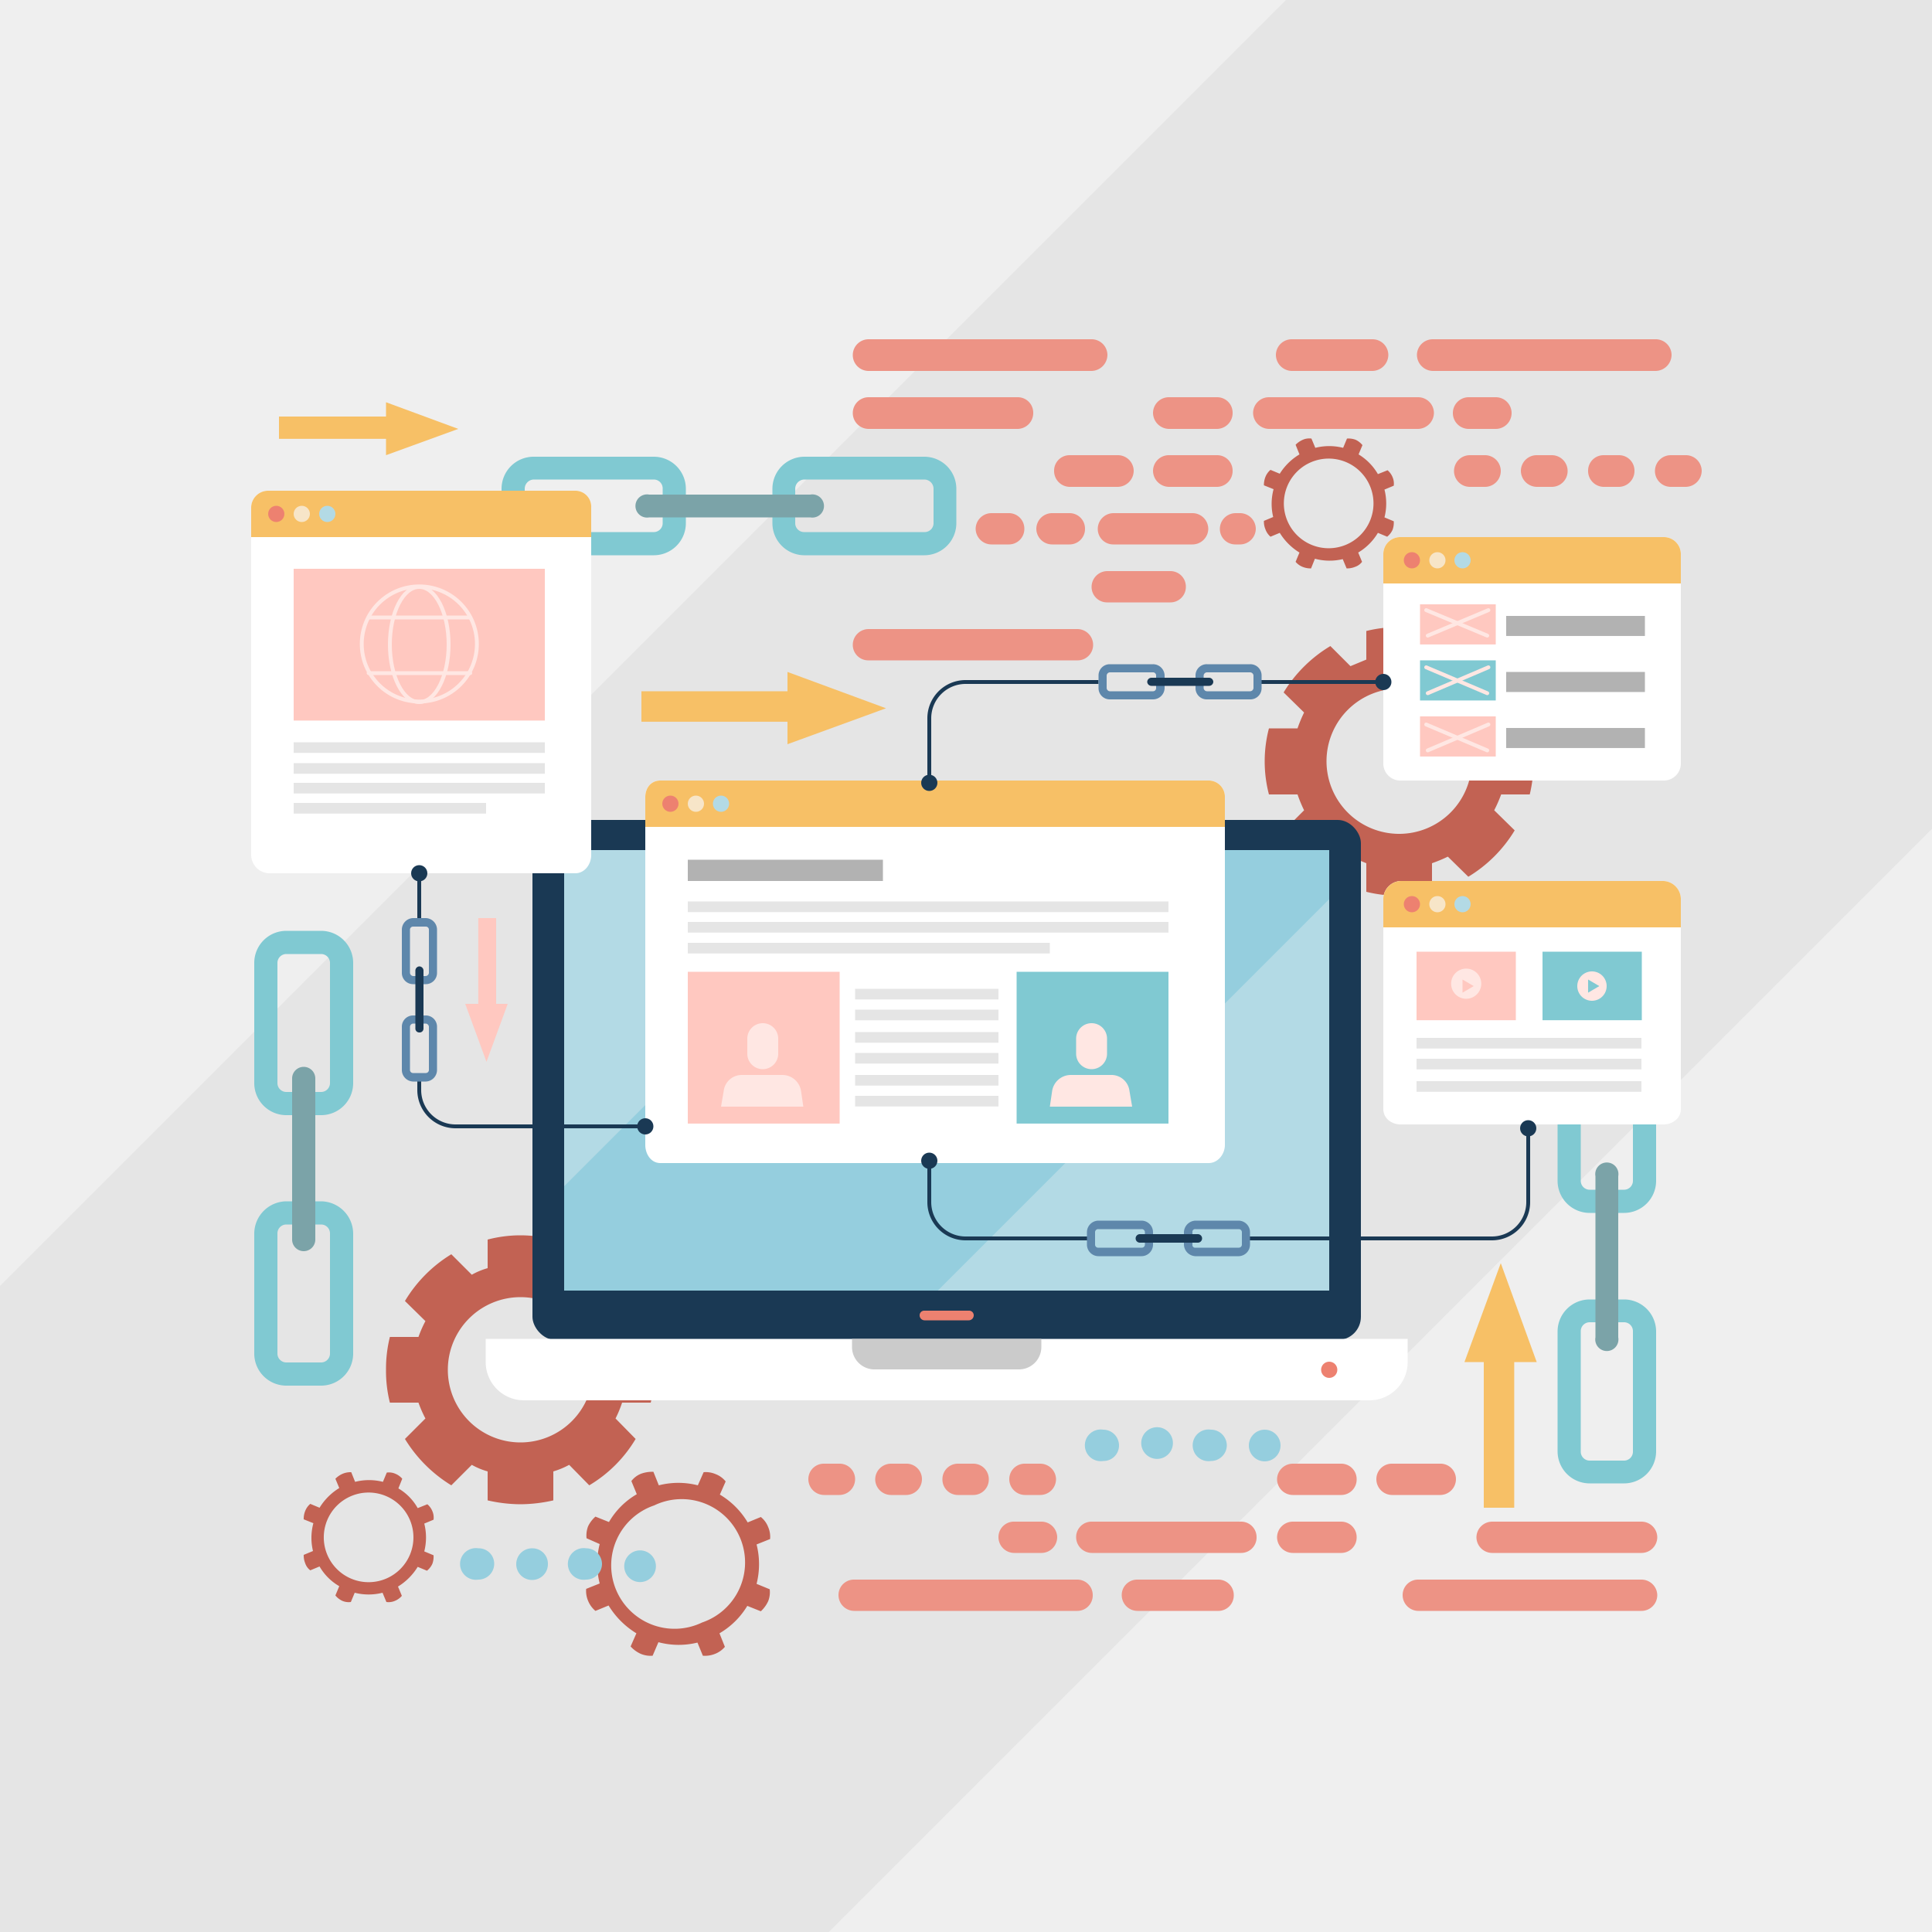 <svg xmlns="http://www.w3.org/2000/svg" viewBox="0 0 500 500"><defs><style>.cls-1{fill:#efefef;}.cls-2{fill:#e5e5e5;}.cls-3{fill:#80c9d2;}.cls-4{fill:#7ba3a8;}.cls-5{fill:#ed9385;}.cls-6{fill:#c26253;}.cls-7{fill:#1a3954;}.cls-8{fill:#b3dae5;}.cls-9{fill:#fff;}.cls-10{fill:#cbcbcb;}.cls-11{fill:#ed8170;}.cls-12{fill:#95cede;}.cls-13{fill:#f7c066;}.cls-14{fill:#f7e5c8;}.cls-15{fill:#ffc8c0;}.cls-16{fill:#ffe7e3;}.cls-17{fill:#b2b2b2;}.cls-18,.cls-19{fill:none;}.cls-18{stroke:#ffe7e3;stroke-linecap:round;stroke-linejoin:round;}.cls-19{stroke:#1a3954;stroke-miterlimit:10;}.cls-20{fill:#5e87ab;}</style></defs><g id="BACKGROUND"><rect class="cls-1" width="500" height="500"/><polygon class="cls-2" points="500 0 500 214.5 214.5 500 0 500 0 332.8 332.8 0 500 0"/></g><g id="OBJECTS"><path class="cls-3" d="M208.1,118.2h31.1a8.3,8.3,0,0,1,8.3,8.3v8.9a8.3,8.3,0,0,1-8.3,8.3H208.1a8.3,8.3,0,0,1-8.2-8.3v-8.9A8.3,8.3,0,0,1,208.1,118.2Zm31.1,19.5a2.3,2.3,0,0,0,2.4-2.3v-8.9a2.4,2.4,0,0,0-2.4-2.4H208.1a2.4,2.4,0,0,0-2.3,2.4v8.9a2.3,2.3,0,0,0,2.3,2.3Z"/><path class="cls-3" d="M138.1,118.2h31.1a8.3,8.3,0,0,1,8.3,8.3v8.9a8.3,8.3,0,0,1-8.3,8.3H138.1a8.3,8.3,0,0,1-8.3-8.3v-8.9A8.3,8.3,0,0,1,138.1,118.2Zm31.1,19.5a2.3,2.3,0,0,0,2.3-2.3v-8.9a2.3,2.3,0,0,0-2.3-2.4H138.1a2.4,2.4,0,0,0-2.3,2.4v8.9a2.3,2.3,0,0,0,2.3,2.3Z"/><path class="cls-4" d="M168,128h41.7a3,3,0,1,1,0,5.9H168a3,3,0,1,1,0-5.9Z"/><path class="cls-3" d="M91.4,319.2v31.1a8.3,8.3,0,0,1-8.3,8.3h-9a8.3,8.3,0,0,1-8.3-8.3V319.2a8.4,8.4,0,0,1,8.3-8.3h9A8.4,8.4,0,0,1,91.4,319.2ZM71.8,350.3a2.3,2.3,0,0,0,2.3,2.3h9a2.3,2.3,0,0,0,2.3-2.3V319.2a2.3,2.3,0,0,0-2.3-2.3h-9a2.3,2.3,0,0,0-2.3,2.3Z"/><path class="cls-3" d="M91.4,249.2v31.1a8.3,8.3,0,0,1-8.3,8.3h-9a8.3,8.3,0,0,1-8.3-8.3V249.2a8.3,8.3,0,0,1,8.3-8.3h9A8.3,8.3,0,0,1,91.4,249.2ZM71.8,280.3a2.3,2.3,0,0,0,2.3,2.3h9a2.3,2.3,0,0,0,2.3-2.3V249.2a2.3,2.3,0,0,0-2.3-2.3h-9a2.3,2.3,0,0,0-2.3,2.3Z"/><path class="cls-4" d="M81.6,279.1v41.7a3,3,0,0,1-6,0V279.1a3,3,0,0,1,6,0Z"/><path class="cls-3" d="M428.6,344.5v31.1a8.3,8.3,0,0,1-8.3,8.3h-8.9a8.3,8.3,0,0,1-8.3-8.3V344.5a8.3,8.3,0,0,1,8.3-8.2h8.9A8.3,8.3,0,0,1,428.6,344.5Zm-19.5,31.1a2.3,2.3,0,0,0,2.3,2.4h8.9a2.3,2.3,0,0,0,2.3-2.4V344.5a2.3,2.3,0,0,0-2.3-2.3h-8.9a2.3,2.3,0,0,0-2.3,2.3Z"/><path class="cls-3" d="M428.6,274.5v31.1a8.3,8.3,0,0,1-8.3,8.3h-8.9a8.3,8.3,0,0,1-8.3-8.3V274.5a8.3,8.3,0,0,1,8.3-8.3h8.9A8.3,8.3,0,0,1,428.6,274.5Zm-19.5,31.1a2.3,2.3,0,0,0,2.3,2.3h8.9a2.3,2.3,0,0,0,2.3-2.3V274.5a2.3,2.3,0,0,0-2.3-2.3h-8.9a2.3,2.3,0,0,0-2.3,2.3Z"/><path class="cls-4" d="M418.8,304.4v41.7a3,3,0,1,1-5.9,0V304.4a3,3,0,1,1,5.9,0Z"/><path class="cls-5" d="M282.5,96H224.8a4.1,4.1,0,0,1-4.1-4.1h0a4.1,4.1,0,0,1,4.1-4.1h57.7a4.1,4.1,0,0,1,4.1,4.1h0A4.2,4.2,0,0,1,282.5,96Z"/><path class="cls-5" d="M428.5,96H370.8a4.2,4.2,0,0,1-4.1-4.1h0a4.1,4.1,0,0,1,4.1-4.1h57.7a4.1,4.1,0,0,1,4.1,4.1h0A4.2,4.2,0,0,1,428.5,96Z"/><path class="cls-5" d="M355.2,96H334.3a4.2,4.2,0,0,1-4.1-4.1h0a4.1,4.1,0,0,1,4.1-4.1h20.9a4.1,4.1,0,0,1,4.1,4.1h0A4.2,4.2,0,0,1,355.2,96Z"/><path class="cls-5" d="M263.4,111H224.8a4.1,4.1,0,0,1-4.1-4.1h0a4.1,4.1,0,0,1,4.1-4.1h38.6a4,4,0,0,1,4,4.1h0A4.1,4.1,0,0,1,263.4,111Z"/><path class="cls-5" d="M367,111H328.4a4.2,4.2,0,0,1-4.1-4.1h0a4.1,4.1,0,0,1,4.1-4.1H367a4.1,4.1,0,0,1,4.1,4.1h0A4.2,4.2,0,0,1,367,111Z"/><path class="cls-5" d="M387.1,111h-7a4.1,4.1,0,0,1-4.1-4.1h0a4.1,4.1,0,0,1,4.1-4.1h7a4.1,4.1,0,0,1,4.1,4.1h0A4.1,4.1,0,0,1,387.1,111Z"/><path class="cls-5" d="M315,111H302.5a4.2,4.2,0,0,1-4.1-4.1h0a4.1,4.1,0,0,1,4.1-4.1H315a4,4,0,0,1,4,4.1h0A4.1,4.1,0,0,1,315,111Z"/><path class="cls-5" d="M289.3,126H276.8a4.1,4.1,0,0,1-4-4.1h0a4,4,0,0,1,4-4.1h12.5a4.1,4.1,0,0,1,4.1,4.1h0A4.2,4.2,0,0,1,289.3,126Z"/><path class="cls-5" d="M315,126H302.5a4.2,4.2,0,0,1-4.1-4.1h0a4.1,4.1,0,0,1,4.1-4.1H315a4,4,0,0,1,4,4.1h0A4.1,4.1,0,0,1,315,126Z"/><path class="cls-5" d="M384.3,126h-3.9a4.1,4.1,0,0,1-4.1-4.1h0a4.1,4.1,0,0,1,4.1-4.1h3.9a4.1,4.1,0,0,1,4.1,4.1h0A4.1,4.1,0,0,1,384.3,126Z"/><path class="cls-5" d="M401.6,126h-3.9a4.2,4.2,0,0,1-4.1-4.1h0a4.1,4.1,0,0,1,4.1-4.1h3.9a4.1,4.1,0,0,1,4.1,4.1h0A4.1,4.1,0,0,1,401.6,126Z"/><path class="cls-5" d="M419,126h-4a4.1,4.1,0,0,1-4-4.1h0a4,4,0,0,1,4-4.1h4a4,4,0,0,1,4,4.1h0A4.1,4.1,0,0,1,419,126Z"/><path class="cls-5" d="M436.3,126h-3.9a4.1,4.1,0,0,1-4.1-4.1h0a4.1,4.1,0,0,1,4.1-4.1h3.9a4.1,4.1,0,0,1,4.1,4.1h0A4.2,4.2,0,0,1,436.3,126Z"/><path class="cls-5" d="M308.6,140.9H288.2a4,4,0,0,1-4.1-4h0a4.1,4.1,0,0,1,4.1-4.1h20.4a4.1,4.1,0,0,1,4.1,4.1h0A4.1,4.1,0,0,1,308.6,140.9Z"/><path class="cls-5" d="M320.9,140.9h-1.1a4,4,0,0,1-4.1-4h0a4.1,4.1,0,0,1,4.1-4.1h1.1a4.1,4.1,0,0,1,4.1,4.1h0A4.1,4.1,0,0,1,320.9,140.9Z"/><path class="cls-5" d="M261.1,140.9h-4.5a4.1,4.1,0,0,1-4.1-4h0a4.1,4.1,0,0,1,4.1-4.1h4.5a4,4,0,0,1,4,4.1h0A4,4,0,0,1,261.1,140.9Z"/><path class="cls-5" d="M276.8,140.9h-4.5a4.1,4.1,0,0,1-4.1-4h0a4.1,4.1,0,0,1,4.1-4.1h4.5a4,4,0,0,1,4,4.1h0A4,4,0,0,1,276.8,140.9Z"/><path class="cls-5" d="M302.9,155.9H286.6a4,4,0,0,1-4.1-4h0a4.1,4.1,0,0,1,4.1-4.1h16.3a4,4,0,0,1,4,4.1h0A4,4,0,0,1,302.9,155.9Z"/><path class="cls-5" d="M278.8,170.9h-54a4,4,0,0,1-4.1-4h0a4.1,4.1,0,0,1,4.1-4.1h54a4.1,4.1,0,0,1,4.1,4.1h0A4,4,0,0,1,278.8,170.9Z"/><path class="cls-5" d="M367.1,408.8h57.7a4.1,4.1,0,0,1,4.1,4h0a4.1,4.1,0,0,1-4.1,4.1H367.1a4.1,4.1,0,0,1-4.1-4.1h0A4,4,0,0,1,367.1,408.8Z"/><path class="cls-5" d="M221.1,408.8h57.7a4,4,0,0,1,4,4h0a4,4,0,0,1-4,4.1H221.1a4.1,4.1,0,0,1-4.1-4.1h0A4,4,0,0,1,221.1,408.8Z"/><path class="cls-5" d="M294.4,408.8h20.9a4,4,0,0,1,4,4h0a4,4,0,0,1-4,4.1H294.4a4.1,4.1,0,0,1-4.1-4.1h0A4,4,0,0,1,294.4,408.8Z"/><path class="cls-5" d="M386.2,393.8h38.6a4.1,4.1,0,0,1,4.1,4h0a4.1,4.1,0,0,1-4.1,4.1H386.2a4.1,4.1,0,0,1-4.1-4.1h0A4.1,4.1,0,0,1,386.2,393.8Z"/><path class="cls-5" d="M282.6,393.8h38.6a4,4,0,0,1,4,4h0a4,4,0,0,1-4,4.1H282.6a4.1,4.1,0,0,1-4.1-4.1h0A4,4,0,0,1,282.6,393.8Z"/><path class="cls-5" d="M262.5,393.8h7a4.1,4.1,0,0,1,4.1,4h0a4.1,4.1,0,0,1-4.1,4.1h-7a4.1,4.1,0,0,1-4.1-4.1h0A4,4,0,0,1,262.5,393.8Z"/><path class="cls-5" d="M334.6,393.8h12.5a4,4,0,0,1,4,4h0a4,4,0,0,1-4,4.1H334.6a4.1,4.1,0,0,1-4.1-4.1h0A4.1,4.1,0,0,1,334.6,393.8Z"/><path class="cls-5" d="M360.3,378.8h12.4a4,4,0,0,1,4.1,4h0a4.1,4.1,0,0,1-4.1,4.1H360.3a4.1,4.1,0,0,1-4.1-4.1h0A4,4,0,0,1,360.3,378.8Z"/><path class="cls-5" d="M334.6,378.8h12.5a4,4,0,0,1,4,4h0a4,4,0,0,1-4,4.1H334.6a4.1,4.1,0,0,1-4.1-4.1h0A4.1,4.1,0,0,1,334.6,378.8Z"/><path class="cls-5" d="M265.3,378.8h3.9a4.1,4.1,0,0,1,4.1,4h0a4.1,4.1,0,0,1-4.1,4.1h-3.9a4.1,4.1,0,0,1-4.1-4.1h0A4,4,0,0,1,265.3,378.8Z"/><path class="cls-5" d="M247.9,378.8h4a4,4,0,0,1,4,4h0a4,4,0,0,1-4,4.1h-4a4,4,0,0,1-4-4.1h0A4,4,0,0,1,247.9,378.8Z"/><path class="cls-5" d="M230.6,378.8h3.9a4,4,0,0,1,4.1,4h0a4.1,4.1,0,0,1-4.1,4.1h-3.9a4.1,4.1,0,0,1-4.1-4.1h0A4.1,4.1,0,0,1,230.6,378.8Z"/><path class="cls-5" d="M213.3,378.8h3.9a4,4,0,0,1,4.1,4h0a4.1,4.1,0,0,1-4.1,4.1h-3.9a4.1,4.1,0,0,1-4.1-4.1h0A4,4,0,0,1,213.3,378.8Z"/><path class="cls-6" d="M395.9,205.6a37.1,37.1,0,0,0,0-17.1h-7.4a36.5,36.5,0,0,0-1.8-4.1l5.3-5.2a35.3,35.3,0,0,0-12-12l-5.3,5.2a38.9,38.9,0,0,0-4.1-1.7v-7.4a33.6,33.6,0,0,0-8.5-1,34.1,34.1,0,0,0-8.5,1v7.4l-4.1,1.7-5.2-5.2a35.6,35.6,0,0,0-12.1,12l5.3,5.2a35.6,35.6,0,0,0-1.7,4.1h-7.4a33.8,33.8,0,0,0,0,17.1h7.4a35.6,35.6,0,0,0,1.7,4.1l-5.2,5.2a33.7,33.7,0,0,0,12,12l5.2-5.2,4.1,1.7v7.4a34.1,34.1,0,0,0,8.5,1,33.6,33.6,0,0,0,8.5-1v-7.4a38.9,38.9,0,0,0,4.1-1.7l5.3,5.2a35.3,35.3,0,0,0,12-12l-5.3-5.2a36.5,36.5,0,0,0,1.8-4.1Zm-33.8,10.2a18.8,18.8,0,1,1,18.8-18.7A18.8,18.8,0,0,1,362.1,215.8Z"/><path class="cls-6" d="M168.4,363a33.5,33.5,0,0,0,1.1-8.5,34.1,34.1,0,0,0-1.1-8.5H161a29.5,29.5,0,0,0-1.7-4.1l5.2-5.2a32.9,32.9,0,0,0-12-12l-5.2,5.2a20.9,20.9,0,0,0-4.1-1.7v-7.4a34.1,34.1,0,0,0-8.5-1.1,33.5,33.5,0,0,0-8.5,1.1v7.4a18.6,18.6,0,0,0-4.1,1.7l-5.3-5.3a35.6,35.6,0,0,0-12,12.1l5.3,5.2a30,30,0,0,0-1.8,4.1h-7.4a34.1,34.1,0,0,0-1,8.5,33.6,33.6,0,0,0,1,8.5h7.4a30,30,0,0,0,1.8,4.1l-5.3,5.3a36.2,36.2,0,0,0,12,12l5.3-5.3a18.6,18.6,0,0,0,4.1,1.7v7.5a38.8,38.8,0,0,0,8.5,1,39.5,39.5,0,0,0,8.5-1v-7.5a20.9,20.9,0,0,0,4.1-1.7l5.2,5.3a34.5,34.5,0,0,0,12-12l-5.2-5.3A29.5,29.5,0,0,0,161,363Zm-33.7,10.3a18.8,18.8,0,1,1,18.8-18.8A18.8,18.8,0,0,1,134.7,373.3Z"/><path class="cls-6" d="M359.1,121.7l-2.5,1a14.4,14.4,0,0,0-5-5.1l1-2.4a4.9,4.9,0,0,0-1.8-1.4,5.3,5.3,0,0,0-2.2-.3l-1,2.4a14.6,14.6,0,0,0-7.2,0l-1-2.4a4.1,4.1,0,0,0-2.2.3,5.9,5.9,0,0,0-1.9,1.3l1,2.5a15.2,15.2,0,0,0-5.1,5l-2.4-1a4.6,4.6,0,0,0-1.3,1.8,5.7,5.7,0,0,0-.4,2.2l2.5,1a14.6,14.6,0,0,0-.1,7.2l-2.4,1a5.1,5.1,0,0,0,.4,2.2,4.6,4.6,0,0,0,1.3,1.9l2.4-1a15.5,15.5,0,0,0,5.1,5.1l-1,2.4a4.6,4.6,0,0,0,1.8,1.3,5.4,5.4,0,0,0,2.2.4l1-2.5a14.6,14.6,0,0,0,7.2.1l1,2.4a5.4,5.4,0,0,0,2.2-.4,3.8,3.8,0,0,0,1.8-1.3l-1-2.4a14.6,14.6,0,0,0,5.1-5.1l2.4,1a4.9,4.9,0,0,0,1.4-1.8,5.3,5.3,0,0,0,.3-2.2l-2.4-1a14.6,14.6,0,0,0,0-7.2l2.4-1a4.2,4.2,0,0,0-.3-2.2A4.6,4.6,0,0,0,359.1,121.7ZM348.3,141a11.6,11.6,0,1,1,6.3-15.1A11.6,11.6,0,0,1,348.3,141Z"/><path class="cls-6" d="M110.6,389.3l-2.5,1a13.6,13.6,0,0,0-5-5.1l1-2.5a4.6,4.6,0,0,0-1.8-1.3,4.1,4.1,0,0,0-2.2-.3l-1,2.4a14.6,14.6,0,0,0-7.2,0l-1-2.5a5.4,5.4,0,0,0-2.2.4,5.9,5.9,0,0,0-1.9,1.3l1,2.4a15.5,15.5,0,0,0-5.1,5.1l-2.4-1A4.6,4.6,0,0,0,79,391a5.4,5.4,0,0,0-.4,2.2l2.5,1a14.6,14.6,0,0,0-.1,7.2l-2.4,1a5.4,5.4,0,0,0,.4,2.2,3.8,3.8,0,0,0,1.3,1.8l2.4-1a13.9,13.9,0,0,0,5.1,5.1l-1,2.4a4.9,4.9,0,0,0,1.8,1.4,4.1,4.1,0,0,0,2.2.3l1-2.4a14.6,14.6,0,0,0,7.2,0l1,2.4a4.1,4.1,0,0,0,2.2-.3A4.6,4.6,0,0,0,104,413l-1-2.4a15.5,15.5,0,0,0,5.1-5.1l2.4,1a4.9,4.9,0,0,0,1.4-1.8,5.3,5.3,0,0,0,.3-2.2l-2.4-1a14.6,14.6,0,0,0,0-7.2l2.4-1a4.1,4.1,0,0,0-.3-2.2A4.6,4.6,0,0,0,110.6,389.3ZM99.8,408.6a11.6,11.6,0,1,1,6.3-15.2A11.6,11.6,0,0,1,99.8,408.6Z"/><path class="cls-6" d="M196.9,392.6l-3.4,1.4a20.7,20.7,0,0,0-7.2-7.2l1.5-3.4a6.1,6.1,0,0,0-2.6-1.9,6.5,6.5,0,0,0-3.1-.5l-1.5,3.4a20.3,20.3,0,0,0-10.1,0l-1.4-3.5a8.6,8.6,0,0,0-3.2.5,5.8,5.8,0,0,0-2.5,1.9l1.4,3.4a19.9,19.9,0,0,0-7.2,7.2l-3.5-1.4a7.9,7.9,0,0,0-1.9,2.5,6.7,6.7,0,0,0-.4,3.1l3.4,1.5a20.7,20.7,0,0,0,0,10.2l-3.5,1.4a6.5,6.5,0,0,0,.5,3.1,6.7,6.7,0,0,0,1.9,2.6l3.4-1.4a21.6,21.6,0,0,0,7.2,7.2l-1.5,3.4a7.9,7.9,0,0,0,2.6,1.9,6.5,6.5,0,0,0,3.1.5l1.5-3.5a20.3,20.3,0,0,0,10.1.1l1.4,3.4a7,7,0,0,0,3.2-.5,6.4,6.4,0,0,0,2.5-1.8l-1.4-3.5a20.4,20.4,0,0,0,7.2-7.1l3.5,1.4a8.3,8.3,0,0,0,1.9-2.6,6.3,6.3,0,0,0,.4-3.1l-3.4-1.4a20.7,20.7,0,0,0,0-10.2l3.5-1.4a6.3,6.3,0,0,0-.5-3.1A6.1,6.1,0,0,0,196.9,392.6Zm-15.2,27.3a16.4,16.4,0,1,1-12.4-30.3,16.4,16.4,0,1,1,12.4,30.3Z"/><rect class="cls-7" x="137.8" y="212.2" width="214.4" height="134.59" rx="6"/><rect class="cls-8" x="146" y="220" width="198" height="114"/><path class="cls-9" d="M125.7,346.5H364.3a0,0,0,0,1,0,0v6a9.9,9.9,0,0,1-9.9,9.9H135.6a9.9,9.9,0,0,1-9.9-9.9v-6A0,0,0,0,1,125.7,346.5Z"/><path class="cls-10" d="M220.4,346.5h49.1a0,0,0,0,1,0,0v2.1a5.8,5.8,0,0,1-5.8,5.8H226.3a5.8,5.8,0,0,1-5.8-5.8v-2.1A0,0,0,0,1,220.4,346.5Z"/><circle class="cls-11" cx="344" cy="354.5" r="2.1"/><path class="cls-11" d="M250.7,341.7H239.3a1.3,1.3,0,0,1-1.3-1.3h0a1.2,1.2,0,0,1,1.3-1.2h11.4a1.2,1.2,0,0,1,1.3,1.2h0A1.3,1.3,0,0,1,250.7,341.7Z"/><polygon class="cls-12" points="344 220 344 232.7 242.7 334 146 334 146 307 233 220 344 220"/><path class="cls-9" d="M435,232.6V287c0,2.4-2.1,4-4.5,4h-68c-2.4,0-4.5-1.6-4.5-4V232.6a4.7,4.7,0,0,1,4.5-4.6h68A4.7,4.7,0,0,1,435,232.6Z"/><path class="cls-13" d="M435,232.6V240H358v-7.4a4.7,4.7,0,0,1,4.5-4.6h68A4.7,4.7,0,0,1,435,232.6Z"/><rect class="cls-2" x="366.6" y="268.6" width="58.2" height="2.75"/><rect class="cls-2" x="366.6" y="274" width="58.2" height="2.75"/><rect class="cls-2" x="366.6" y="279.8" width="58.2" height="2.75"/><circle class="cls-11" cx="365.4" cy="234" r="2.1"/><circle class="cls-14" cx="372" cy="234" r="2.1"/><circle class="cls-8" cx="378.5" cy="234" r="2.1"/><rect class="cls-15" x="366.6" y="246.3" width="25.7" height="17.73"/><rect class="cls-3" x="399.2" y="246.3" width="25.7" height="17.73"/><path class="cls-16" d="M375.6,255.2a3.9,3.9,0,1,1,7.7,0,3.9,3.9,0,0,1-7.7,0Z"/><path class="cls-16" d="M408.2,255.2a3.8,3.8,0,1,1,7.6,0,3.8,3.8,0,1,1-7.6,0Z"/><polygon class="cls-15" points="381.4 255.2 378.5 256.9 378.5 253.5 381.4 255.2"/><polygon class="cls-3" points="413.9 255.2 411 256.9 411 253.5 413.9 255.2"/><path class="cls-9" d="M435,143.3v54.4a4.4,4.4,0,0,1-4.5,4.3h-68a4.4,4.4,0,0,1-4.5-4.3V143.3a4.4,4.4,0,0,1,4.5-4.3h68A4.4,4.4,0,0,1,435,143.3Z"/><path class="cls-13" d="M435,143.3V151H358v-7.7a4.4,4.4,0,0,1,4.5-4.3h68A4.4,4.4,0,0,1,435,143.3Z"/><rect class="cls-17" x="389.8" y="159.4" width="35.9" height="5.19"/><rect class="cls-17" x="389.8" y="173.9" width="35.9" height="5.19"/><rect class="cls-17" x="389.8" y="188.4" width="35.9" height="5.19"/><circle class="cls-11" cx="365.4" cy="145" r="2.1"/><circle class="cls-14" cx="372" cy="145" r="2.1"/><circle class="cls-8" cx="378.5" cy="145" r="2.1"/><rect class="cls-15" x="367.5" y="156.4" width="19.6" height="10.38"/><rect class="cls-3" x="367.5" y="170.9" width="19.6" height="10.38"/><rect class="cls-15" x="367.5" y="185.4" width="19.6" height="10.38"/><line class="cls-18" x1="369.1" y1="157.9" x2="384.9" y2="164.5"/><line class="cls-18" x1="385.2" y1="157.9" x2="369.5" y2="164.5"/><line class="cls-18" x1="369.1" y1="172.7" x2="384.9" y2="179.4"/><line class="cls-18" x1="385.2" y1="172.7" x2="369.5" y2="179.4"/><line class="cls-18" x1="369.1" y1="187.5" x2="384.9" y2="194.2"/><line class="cls-18" x1="385.2" y1="187.5" x2="369.5" y2="194.2"/><path class="cls-9" d="M153,131.3v90c0,2.4-1.7,4.7-4.1,4.7H69.5a4.8,4.8,0,0,1-4.5-4.7v-90a4.4,4.4,0,0,1,4.5-4.3h79.4A4.1,4.1,0,0,1,153,131.3Z"/><path class="cls-13" d="M153,131.3V139H65v-7.7a4.4,4.4,0,0,1,4.5-4.3h79.4A4.1,4.1,0,0,1,153,131.3Z"/><rect class="cls-2" x="76" y="192.1" width="65" height="2.75"/><rect class="cls-2" x="76" y="197.5" width="65" height="2.75"/><rect class="cls-2" x="76" y="202.6" width="65" height="2.75"/><rect class="cls-2" x="76" y="207.8" width="49.8" height="2.75"/><circle class="cls-11" cx="71.5" cy="133" r="2.1"/><circle class="cls-14" cx="78.1" cy="133" r="2.1"/><circle class="cls-8" cx="84.7" cy="133" r="2.1"/><rect class="cls-15" x="76" y="147.2" width="65" height="39.28"/><circle class="cls-18" cx="108.5" cy="166.8" r="14.9" transform="translate(-81.4 107.3) rotate(-39.6)"/><ellipse class="cls-18" cx="108.5" cy="166.8" rx="7.6" ry="14.9"/><line class="cls-18" x1="95.4" y1="159.8" x2="121.7" y2="159.8"/><line class="cls-18" x1="95.4" y1="174.2" x2="121.7" y2="174.2"/><path class="cls-9" d="M317,206.3v90c0,2.4-1.8,4.7-4.2,4.7H170.9c-2.4,0-3.9-2.3-3.9-4.7v-90c0-2.4,1.5-4.3,3.9-4.3H312.8A4.2,4.2,0,0,1,317,206.3Z"/><path class="cls-13" d="M317,206.3V214H167v-7.7c0-2.4,1.5-4.3,3.9-4.3H312.8A4.2,4.2,0,0,1,317,206.3Z"/><rect class="cls-17" x="178" y="222.5" width="50.5" height="5.5"/><rect class="cls-2" x="178" y="233.3" width="124.4" height="2.75"/><rect class="cls-2" x="178" y="238.6" width="124.4" height="2.75"/><rect class="cls-2" x="221.3" y="255.9" width="37.1" height="2.75"/><rect class="cls-2" x="221.3" y="261.3" width="37.1" height="2.75"/><rect class="cls-2" x="221.3" y="267.1" width="37.1" height="2.75"/><rect class="cls-2" x="221.3" y="272.5" width="37.1" height="2.75"/><rect class="cls-2" x="221.3" y="278.2" width="37.1" height="2.75"/><rect class="cls-2" x="221.3" y="283.6" width="37.1" height="2.75"/><rect class="cls-2" x="178" y="244" width="93.7" height="2.75"/><circle class="cls-11" cx="173.5" cy="208" r="2.1"/><circle class="cls-14" cx="180.1" cy="208" r="2.1"/><circle class="cls-8" cx="186.6" cy="208" r="2.1"/><rect class="cls-15" x="178" y="251.5" width="39.3" height="39.28"/><rect class="cls-3" x="263.1" y="251.5" width="39.3" height="39.28"/><path class="cls-16" d="M293,286.4H271.7l.6-4.1a4.9,4.9,0,0,1,4.8-4.1h10.5a4.7,4.7,0,0,1,4.7,4.1Z"/><path class="cls-16" d="M282.5,276.7h0a4,4,0,0,1-4-4v-3.9a4,4,0,0,1,4-4h0a4,4,0,0,1,4,4v3.9A4,4,0,0,1,282.5,276.7Z"/><path class="cls-16" d="M207.9,286.4H186.6l.7-4.1a4.7,4.7,0,0,1,4.7-4.1h10.5a4.9,4.9,0,0,1,4.8,4.1Z"/><path class="cls-16" d="M197.4,276.7h0a4,4,0,0,1-4-4v-3.9a4,4,0,0,1,4-4h0a4,4,0,0,1,4,4v3.9A4,4,0,0,1,197.4,276.7Z"/><line class="cls-19" x1="325.3" y1="176.5" x2="358" y2="176.5"/><path class="cls-19" d="M240.5,202V185.9a9.4,9.4,0,0,1,9.4-9.4h34.4"/><circle class="cls-7" cx="240.5" cy="202.6" r="2.1"/><circle class="cls-7" cx="358" cy="176.5" r="2.1"/><path class="cls-19" d="M321.4,320.5h64.7a9.4,9.4,0,0,0,9.4-9.4V292"/><path class="cls-19" d="M240.5,301v10.1a9.4,9.4,0,0,0,9.4,9.4h32.4"/><circle class="cls-7" cx="395.5" cy="292" r="2.1"/><circle class="cls-7" cx="240.5" cy="300.4" r="2.1"/><line class="cls-19" x1="108.5" y1="238.6" x2="108.5" y2="226"/><path class="cls-19" d="M167,291.5H117.9a9.4,9.4,0,0,1-9.4-9.4v-2.6"/><circle class="cls-7" cx="108.5" cy="226" r="2.1"/><circle class="cls-7" cx="167" cy="291.5" r="2.1"/><path class="cls-20" d="M104,251.8V240.6a3,3,0,0,1,2.9-3h3.3a3,3,0,0,1,2.9,3v11.2a2.9,2.9,0,0,1-2.9,2.9h-3.3A2.9,2.9,0,0,1,104,251.8Zm7-11.2a.8.8,0,0,0-.8-.8h-3.3a.8.8,0,0,0-.8.8v11.2a.9.9,0,0,0,.8.8h3.3a.9.9,0,0,0,.8-.8Z"/><path class="cls-20" d="M104,276.9V265.7a2.9,2.9,0,0,1,2.9-2.9h3.3a2.9,2.9,0,0,1,2.9,2.9v11.2a3,3,0,0,1-2.9,3h-3.3A3,3,0,0,1,104,276.9Zm7-11.2a.9.9,0,0,0-.8-.8h-3.3a.9.9,0,0,0-.8.8v11.2a.8.8,0,0,0,.8.8h3.3a.8.8,0,0,0,.8-.8Z"/><path class="cls-7" d="M107.5,266.2v-15a1.1,1.1,0,0,1,1-1.1,1.1,1.1,0,0,1,1.1,1.1v15a1,1,0,0,1-1.1,1A1,1,0,0,1,107.5,266.2Z"/><path class="cls-20" d="M312.4,171.9h11.1a2.9,2.9,0,0,1,3,2.9v3.3a2.9,2.9,0,0,1-3,2.9H312.4a2.9,2.9,0,0,1-3-2.9v-3.3A2.9,2.9,0,0,1,312.4,171.9Zm11.1,7a.9.9,0,0,0,.9-.8v-3.3a.9.9,0,0,0-.9-.8H312.4a.9.9,0,0,0-.9.8v3.3a.9.9,0,0,0,.9.8Z"/><path class="cls-20" d="M287.2,171.9h11.2a3,3,0,0,1,3,2.9v3.3a3,3,0,0,1-3,2.9H287.2a2.9,2.9,0,0,1-2.9-2.9v-3.3A2.9,2.9,0,0,1,287.2,171.9Zm11.2,7a.8.8,0,0,0,.8-.8v-3.3a.8.8,0,0,0-.8-.8H287.2a.9.9,0,0,0-.8.8v3.3a.9.9,0,0,0,.8.8Z"/><path class="cls-7" d="M298,175.4h14.9a1.1,1.1,0,0,1,1.1,1.1,1.1,1.1,0,0,1-1.1,1H298a1.1,1.1,0,0,1-1.1-1A1.1,1.1,0,0,1,298,175.4Z"/><path class="cls-20" d="M309.4,315.9h11.2a3,3,0,0,1,2.9,3v3.2a3,3,0,0,1-2.9,3H309.4a3.1,3.1,0,0,1-3-3v-3.2A3.1,3.1,0,0,1,309.4,315.9Zm11.2,7a.8.8,0,0,0,.8-.8v-3.2a.8.8,0,0,0-.8-.8H309.4a.7.7,0,0,0-.8.8v3.2a.7.7,0,0,0,.8.8Z"/><path class="cls-20" d="M284.3,315.9h11.1a3,3,0,0,1,3,3v3.2a3,3,0,0,1-3,3H284.3a3,3,0,0,1-3-3v-3.2A3,3,0,0,1,284.3,315.9Zm11.1,7a.8.8,0,0,0,.9-.8v-3.2a.8.8,0,0,0-.9-.8H284.3a.8.8,0,0,0-.9.8v3.2a.8.8,0,0,0,.9.8Z"/><path class="cls-7" d="M295,319.4h15a1.1,1.1,0,0,1,0,2.2H295a1.1,1.1,0,0,1,0-2.2Z"/><rect class="cls-13" x="72.2" y="107.8" width="28.7" height="5.77"/><polygon class="cls-13" points="118.6 111 99.9 117.8 99.9 104.1 118.6 111"/><rect class="cls-13" x="166" y="178.9" width="39.2" height="7.88"/><polygon class="cls-13" points="229.3 183.3 203.8 192.6 203.8 173.9 229.3 183.3"/><rect class="cls-15" x="114.6" y="246.8" width="23" height="4.63" transform="translate(375.2 123) rotate(90)"/><polygon class="cls-15" points="125.9 274.8 120.4 259.8 131.4 259.8 125.9 274.8"/><rect class="cls-13" x="368.4" y="366.7" width="39.2" height="7.88" transform="translate(17.3 758.6) rotate(-90)"/><polygon class="cls-13" points="388.4 326.9 397.7 352.5 379 352.5 388.4 326.9"/><path class="cls-12" d="M127.9,404.7a4.1,4.1,0,0,1-4.1,4.1,4.1,4.1,0,1,1,0-8.1A4,4,0,0,1,127.9,404.7Z"/><path class="cls-12" d="M141.8,404.7a4.1,4.1,0,1,1-4-4A4,4,0,0,1,141.8,404.7Z"/><path class="cls-12" d="M155.8,404.7a4.1,4.1,0,0,1-4.1,4.1,4.1,4.1,0,1,1,0-8.1A4.1,4.1,0,0,1,155.8,404.7Z"/><path class="cls-12" d="M169.7,404.7a4.1,4.1,0,1,1-8.1,0,4.1,4.1,0,0,1,8.1,0Z"/><path class="cls-12" d="M289.6,374.1a4,4,0,0,1-4.1,4,4.1,4.1,0,1,1,0-8.1A4.1,4.1,0,0,1,289.6,374.1Z"/><path class="cls-12" d="M303.5,374.1a4.1,4.1,0,0,1-8.1,0,4.1,4.1,0,1,1,8.1,0Z"/><path class="cls-12" d="M317.5,374.1a4.1,4.1,0,0,1-4.1,4,4.1,4.1,0,1,1,0-8.1A4.1,4.1,0,0,1,317.5,374.1Z"/><circle class="cls-12" cx="327.3" cy="374.1" r="4.1"/></g></svg>